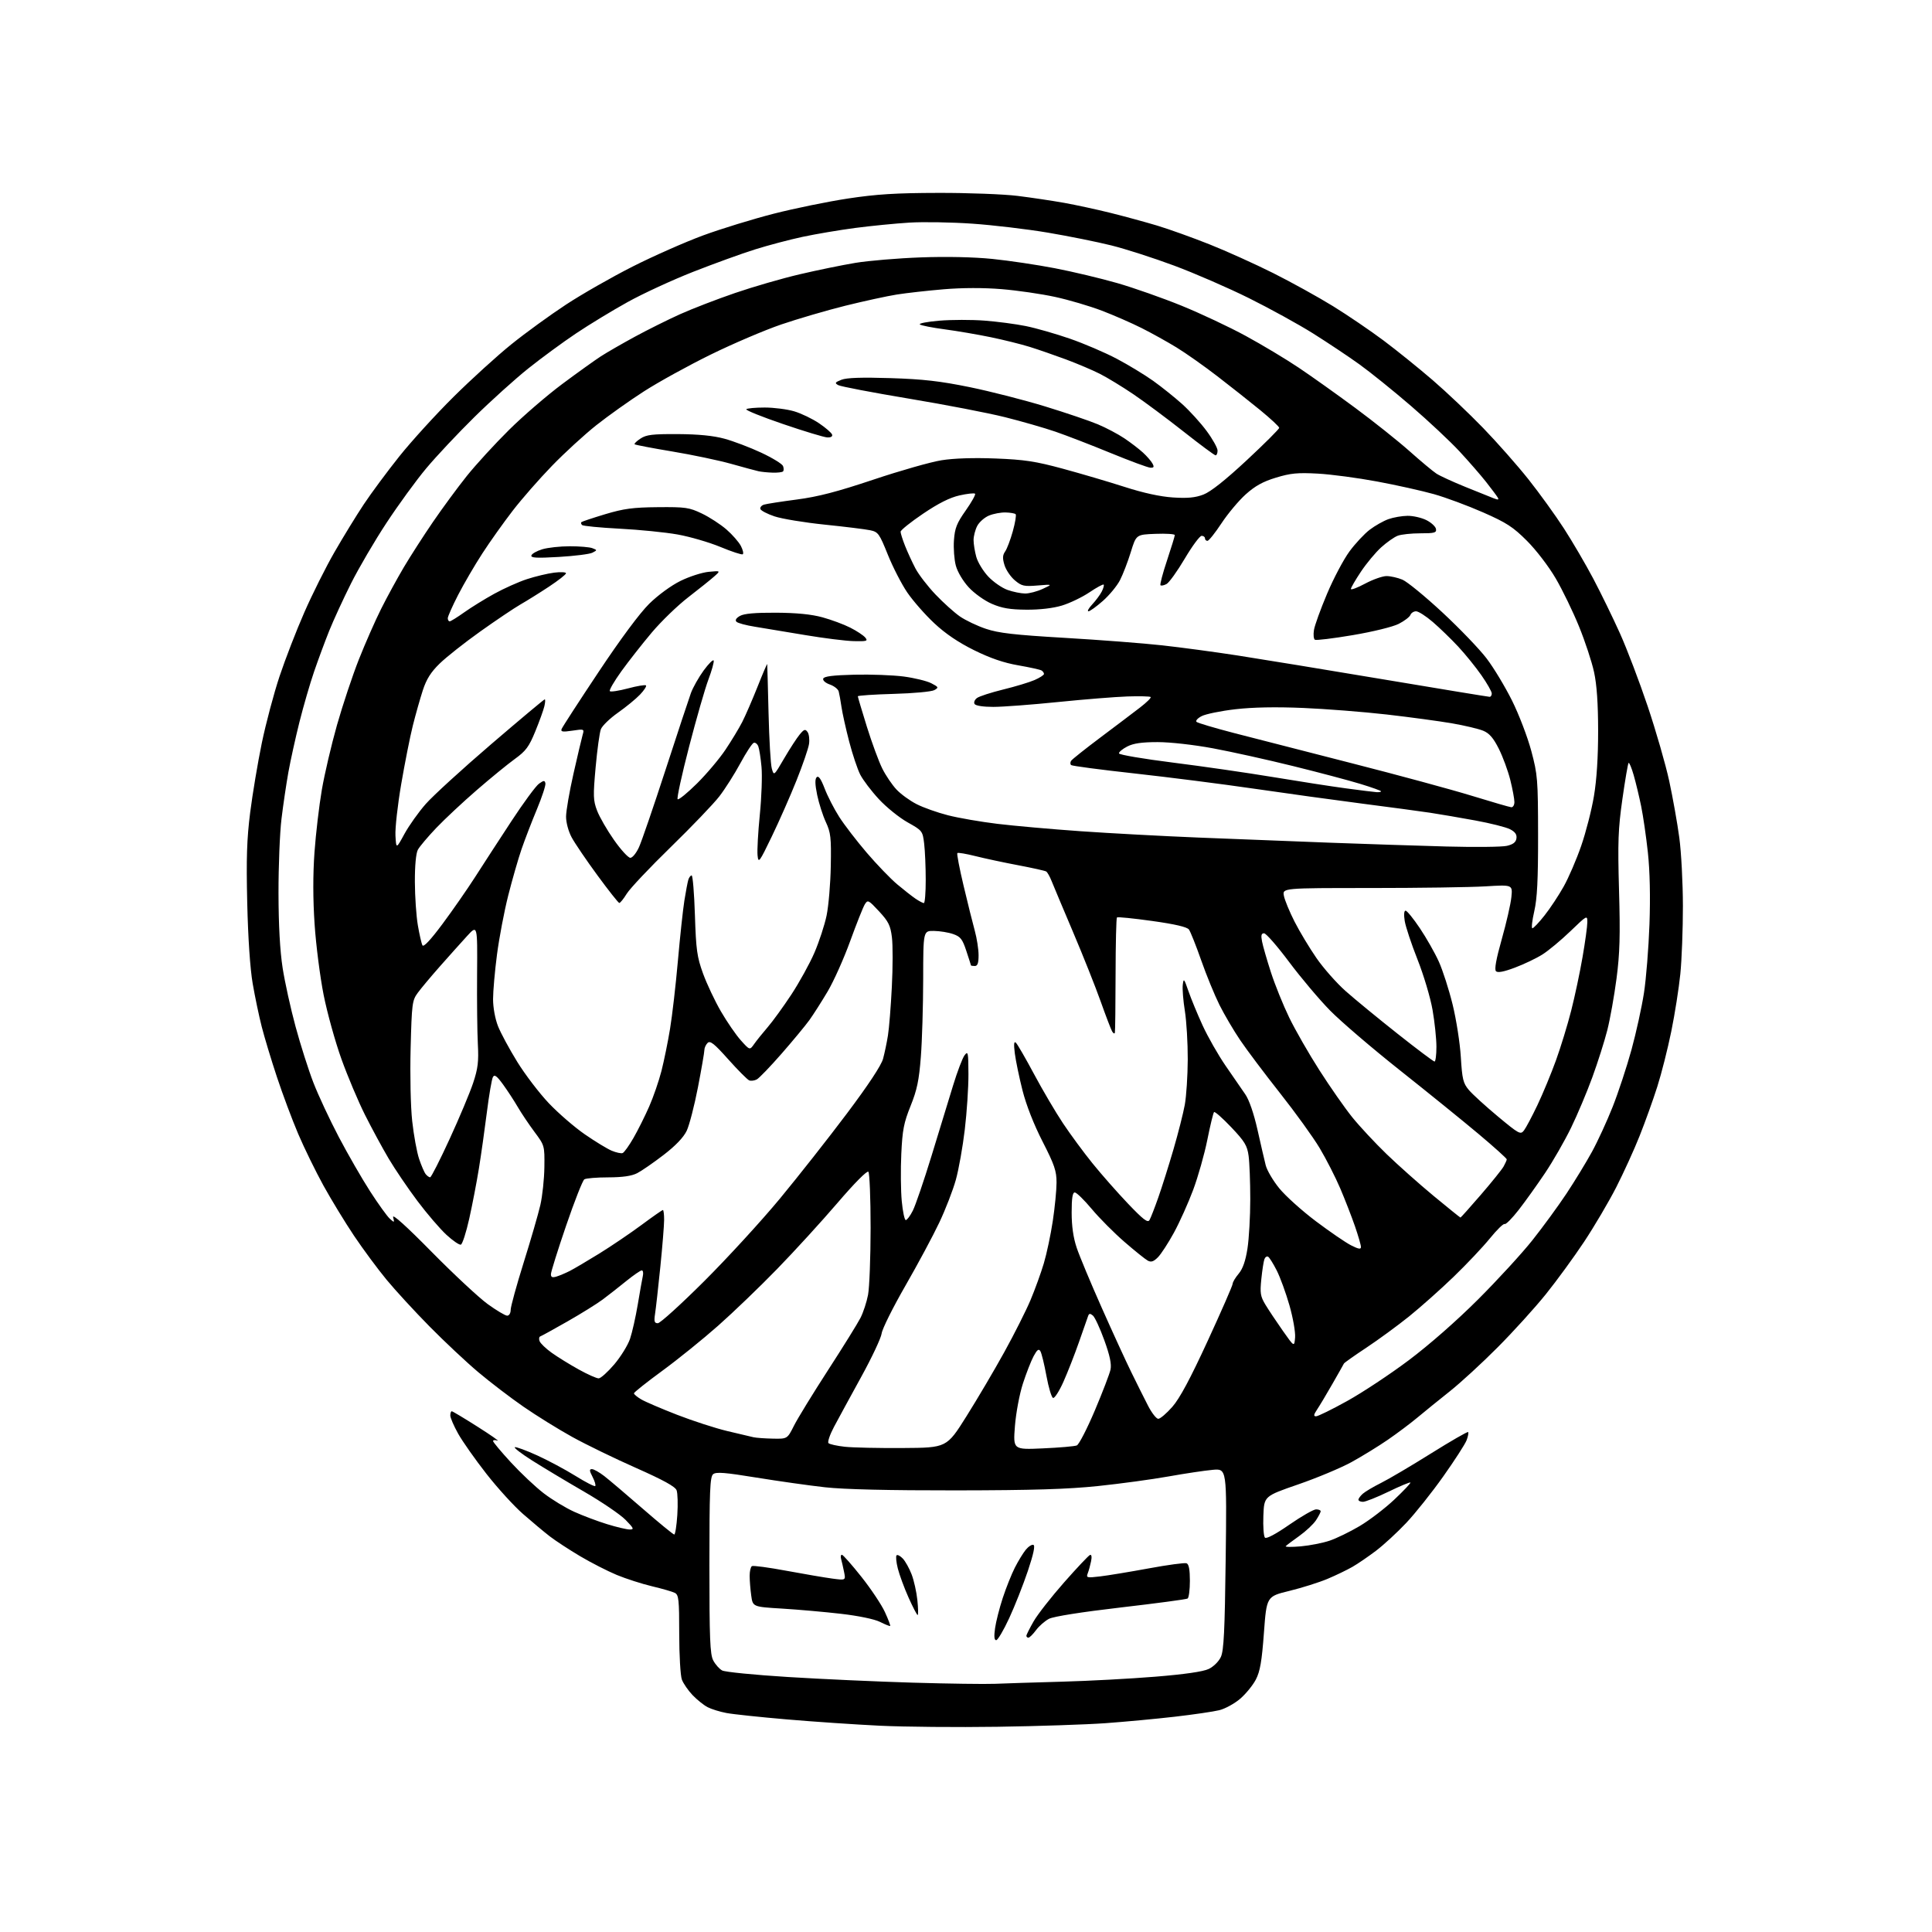 <?xml version="1.0" encoding="UTF-8" standalone="no"?>
<svg 
  version="1.1" 
  xmlns="http://www.w3.org/2000/svg" 
  xmlns:xlink="http://www.w3.org/1999/xlink" 
  xmlns:svg="http://www.w3.org/2000/svg"
  xmlns:rdf="http://www.w3.org/1999/02/22-rdf-syntax-ns#"
  xmlns:cc="http://creativecommons.org/ns#"
  xmlns:dc="http://purl.org/dc/elements/1.1/"
  viewBox="0 0 768 768"
  width="768"
  height="768"
>
<style>svg {background-color: white; }</style>"
<path stroke="none" fill="black" fill-rule="evenodd" d="M396.50,686.42C380.55,686.66 359.53,686.47 349.78,686.00C340.04,685.53 323.39,684.40 312.78,683.49C302.18,682.58 291.36,681.44 288.75,680.94C286.14,680.45 282.76,679.40 281.25,678.61C279.74,677.82 277.07,675.67 275.31,673.84C273.56,672.00 271.65,669.23 271.06,667.68C270.48,666.14 270.00,657.94 270.00,649.47C270.00,635.81 269.80,633.97 268.25,633.19C267.29,632.70 263.21,631.52 259.19,630.57C255.18,629.62 248.88,627.59 245.19,626.07C241.51,624.54 234.93,621.18 230.57,618.59C226.22,616.01 220.82,612.47 218.57,610.74C216.33,609.01 211.54,605.01 207.93,601.85C204.31,598.69 197.73,591.47 193.31,585.80C188.88,580.14 183.85,572.99 182.13,569.92C180.41,566.85 179.00,563.59 179.00,562.67C179.00,561.75 179.26,561.00 179.59,561.00C179.91,561.00 184.52,563.76 189.84,567.14C195.15,570.51 198.71,573.00 197.75,572.67C196.79,572.34 196.00,572.41 196.00,572.84C196.00,573.27 199.20,577.09 203.10,581.33C207.01,585.57 212.86,591.09 216.12,593.59C219.37,596.09 224.83,599.41 228.26,600.96C231.69,602.51 237.58,604.73 241.36,605.89C245.13,607.05 249.15,608.00 250.31,608.00C252.15,608.00 251.96,607.54 248.67,604.17C246.62,602.07 239.21,597.03 232.22,592.98C225.22,588.93 215.94,583.36 211.59,580.61C207.24,577.86 204.13,575.46 204.66,575.28C205.20,575.10 209.21,576.58 213.57,578.56C217.93,580.55 224.78,584.22 228.79,586.71C232.80,589.21 236.32,591.01 236.61,590.72C236.91,590.43 236.43,588.79 235.55,587.09C234.27,584.62 234.22,584.00 235.30,584.00C236.04,584.00 238.24,585.24 240.19,586.75C242.14,588.26 249.04,594.11 255.52,599.75C262.00,605.39 267.63,610.00 268.02,610.00C268.41,610.00 268.96,606.51 269.24,602.25C269.52,597.99 269.39,593.56 268.96,592.41C268.40,590.93 263.70,588.35 252.84,583.53C244.40,579.80 233.00,574.26 227.50,571.22C222.00,568.18 213.27,562.77 208.11,559.20C202.94,555.63 194.84,549.44 190.11,545.45C185.37,541.46 176.69,533.31 170.81,527.35C164.92,521.38 157.22,513.01 153.69,508.74C150.16,504.47 144.33,496.59 140.74,491.24C137.15,485.88 131.67,476.89 128.56,471.25C125.46,465.62 120.95,456.39 118.54,450.75C116.14,445.11 112.32,434.90 110.06,428.06C107.79,421.22 105.08,412.22 104.02,408.06C102.96,403.90 101.35,396.23 100.45,391.00C99.43,385.12 98.61,372.91 98.28,358.96C97.87,341.22 98.11,333.57 99.45,322.96C100.39,315.56 102.47,303.12 104.08,295.33C105.70,287.53 108.87,275.61 111.13,268.83C113.39,262.05 117.81,250.63 120.96,243.46C124.10,236.28 129.50,225.48 132.97,219.46C136.44,213.43 141.68,204.88 144.63,200.45C147.57,196.02 153.91,187.47 158.71,181.45C163.51,175.43 173.22,164.77 180.28,157.77C187.34,150.77 197.70,141.35 203.31,136.84C208.91,132.32 218.68,125.23 225.00,121.08C231.32,116.93 243.25,110.12 251.50,105.95C259.75,101.78 272.35,96.21 279.50,93.58C286.65,90.95 299.30,87.07 307.61,84.94C315.92,82.82 329.19,80.11 337.11,78.91C348.38,77.20 356.16,76.71 373.00,76.68C384.82,76.65 399.00,77.19 404.50,77.87C410.00,78.55 418.32,79.80 423.00,80.63C427.68,81.47 436.00,83.27 441.50,84.64C447.00,86.01 455.32,88.28 460.00,89.68C464.68,91.09 474.02,94.44 480.76,97.12C487.50,99.80 498.91,104.95 506.12,108.56C513.34,112.18 524.02,118.09 529.87,121.69C535.72,125.30 544.77,131.46 550.00,135.37C555.23,139.29 564.00,146.36 569.50,151.10C575.00,155.84 584.02,164.39 589.55,170.11C595.08,175.82 603.18,185.00 607.55,190.50C611.92,196.00 618.28,204.81 621.68,210.07C625.08,215.33 630.34,224.32 633.37,230.06C636.40,235.80 641.17,245.58 643.96,251.78C646.75,257.99 651.72,271.04 654.99,280.78C658.27,290.53 662.12,303.90 663.55,310.50C664.97,317.10 666.78,327.23 667.55,333.00C668.33,338.77 668.97,350.99 668.98,360.14C668.99,369.30 668.53,381.45 667.96,387.14C667.38,392.84 665.77,403.12 664.36,410.00C662.96,416.88 660.46,426.77 658.79,432.00C657.13,437.23 653.98,446.00 651.79,451.50C649.61,457.00 645.40,466.23 642.45,472.01C639.49,477.79 633.76,487.51 629.72,493.61C625.67,499.71 618.82,509.10 614.49,514.48C610.16,519.86 601.55,529.36 595.34,535.59C589.14,541.83 580.56,549.71 576.28,553.10C572.00,556.50 566.25,561.16 563.50,563.46C560.75,565.76 555.44,569.75 551.70,572.32C547.96,574.90 541.45,578.89 537.24,581.21C533.03,583.52 523.49,587.51 516.04,590.08C502.50,594.76 502.50,594.76 502.21,602.54C502.04,606.81 502.33,610.73 502.84,611.24C503.41,611.81 507.14,609.83 512.54,606.08C517.37,602.74 522.15,600.00 523.16,600.00C524.17,600.00 525.00,600.34 524.99,600.75C524.99,601.16 524.14,602.78 523.12,604.34C522.09,605.90 519.10,608.70 516.48,610.57C513.86,612.43 511.44,614.25 511.11,614.62C510.77,614.98 513.45,615.02 517.05,614.70C520.65,614.38 525.83,613.36 528.55,612.44C531.27,611.52 536.65,608.91 540.49,606.63C544.33,604.36 550.53,599.62 554.26,596.11C557.99,592.59 560.87,589.54 560.66,589.33C560.45,589.11 556.52,590.75 551.94,592.97C547.36,595.19 542.79,597.00 541.80,597.00C540.81,597.00 540.00,596.62 540.00,596.15C540.00,595.69 540.79,594.62 541.75,593.77C542.71,592.92 545.98,590.99 549.00,589.48C552.02,587.98 560.95,582.71 568.83,577.78C576.71,572.85 583.36,569.02 583.60,569.27C583.85,569.52 583.58,570.98 582.99,572.53C582.40,574.07 578.23,580.54 573.71,586.91C569.20,593.28 562.58,601.59 559.01,605.37C555.44,609.16 550.04,614.13 547.01,616.43C543.98,618.73 539.76,621.62 537.63,622.84C535.49,624.07 531.02,626.23 527.69,627.63C524.36,629.03 517.55,631.18 512.57,632.40C503.50,634.61 503.50,634.61 502.43,649.06C501.59,660.43 500.91,664.38 499.22,667.64C498.04,669.92 495.23,673.36 492.98,675.29C490.72,677.22 487.00,679.26 484.69,679.83C482.39,680.40 474.43,681.56 467.00,682.42C459.57,683.28 447.20,684.43 439.50,684.99C431.80,685.54 412.45,686.19 396.50,686.42zM395.50,669.34C399.35,669.17 411.27,668.80 422.00,668.50C432.73,668.21 449.50,667.31 459.28,666.51C470.86,665.57 478.25,664.50 480.46,663.45C482.38,662.54 484.48,660.47 485.31,658.67C486.49,656.13 486.87,648.33 487.23,619.64C487.68,583.78 487.68,583.78 482.09,584.28C479.02,584.55 471.10,585.73 464.51,586.91C457.91,588.09 445.31,589.80 436.51,590.72C424.46,591.98 410.48,592.41 380.00,592.45C353.43,592.48 335.54,592.06 328.00,591.22C321.68,590.52 309.40,588.78 300.73,587.37C288.15,585.32 284.65,585.04 283.48,586.02C282.23,587.06 282.00,592.59 282.00,622.17C282.00,651.37 282.25,657.58 283.51,660.02C284.34,661.63 285.95,663.44 287.08,664.04C288.21,664.65 300.02,665.82 313.32,666.64C326.62,667.47 348.98,668.48 363.00,668.89C377.02,669.30 391.65,669.50 395.50,669.34zM396.00,652.00C395.23,652.00 395.09,650.50 395.55,647.25C395.91,644.64 397.30,639.21 398.62,635.19C399.94,631.17 402.10,625.77 403.41,623.18C404.72,620.60 406.66,617.41 407.72,616.10C408.78,614.79 410.16,613.89 410.79,614.11C411.56,614.37 410.84,617.76 408.58,624.50C406.73,630.00 403.40,638.44 401.17,643.25C398.95,648.06 396.62,652.00 396.00,652.00zM408.81,651.00C408.37,651.00 408.00,650.66 408.01,650.25C408.01,649.84 409.31,647.25 410.89,644.50C412.47,641.75 417.93,634.77 423.02,629.00C428.11,623.23 432.73,618.33 433.29,618.12C433.91,617.88 434.08,618.86 433.72,620.62C433.40,622.20 432.81,624.36 432.40,625.41C431.71,627.19 432.04,627.27 437.28,626.65C440.37,626.29 449.07,624.85 456.63,623.46C464.18,622.06 470.95,621.15 471.68,621.43C472.59,621.78 473.00,623.97 473.00,628.41C473.00,631.97 472.59,635.14 472.08,635.45C471.58,635.76 459.64,637.36 445.56,638.99C429.98,640.80 418.80,642.57 417.00,643.50C415.37,644.34 413.04,646.38 411.83,648.02C410.62,649.66 409.26,651.00 408.81,651.00zM353.85,646.35C353.66,646.48 351.83,645.74 349.79,644.72C347.60,643.63 341.24,642.31 334.29,641.51C327.80,640.76 317.27,639.83 310.87,639.44C299.24,638.74 299.24,638.74 298.62,634.23C298.28,631.75 298.00,628.24 298.00,626.42C298.00,624.60 298.40,622.87 298.90,622.56C299.39,622.26 305.58,623.09 312.65,624.41C319.72,625.72 327.91,627.12 330.85,627.51C336.21,628.22 336.21,628.22 335.53,624.86C335.16,623.01 334.63,620.71 334.36,619.75C334.09,618.79 334.23,618.02 334.68,618.05C335.13,618.07 338.61,622.01 342.41,626.80C346.21,631.58 350.42,637.89 351.76,640.81C353.11,643.74 354.05,646.23 353.85,646.35zM364.78,642.00C364.50,642.00 362.87,638.87 361.16,635.05C359.45,631.23 357.54,626.04 356.90,623.52C356.26,620.99 356.04,618.63 356.40,618.27C356.76,617.91 357.88,618.49 358.89,619.56C359.89,620.62 361.47,623.45 362.38,625.83C363.30,628.21 364.33,632.82 364.67,636.08C365.01,639.34 365.06,642.00 364.78,642.00zM358.91,575.61C376.32,575.50 376.32,575.50 384.18,563.00C388.50,556.12 395.27,544.66 399.21,537.51C403.16,530.37 407.84,521.07 409.63,516.84C411.41,512.61 413.80,506.02 414.94,502.19C416.08,498.37 417.68,490.80 418.50,485.37C419.32,479.94 419.99,473.06 419.99,470.08C420.00,465.47 419.17,463.04 414.43,453.77C410.96,447.00 407.95,439.30 406.46,433.45C405.15,428.27 403.78,421.66 403.41,418.77C402.94,415.00 403.06,413.79 403.84,414.51C404.44,415.07 407.69,420.69 411.07,427.01C414.45,433.33 419.61,442.10 422.54,446.50C425.47,450.90 430.77,458.10 434.33,462.50C437.89,466.90 444.23,474.10 448.43,478.50C454.47,484.83 456.25,486.19 456.94,485.00C457.42,484.18 459.00,480.12 460.45,476.00C461.90,471.88 464.61,463.28 466.47,456.91C468.33,450.54 470.36,442.54 470.98,439.14C471.59,435.73 472.12,427.63 472.15,421.14C472.17,414.64 471.66,405.99 471.01,401.91C470.35,397.84 469.97,393.15 470.17,391.50C470.50,388.74 470.68,388.94 472.43,394.00C473.47,397.02 476.02,403.18 478.08,407.68C480.15,412.18 484.24,419.35 487.17,423.62C490.10,427.89 493.62,433.00 495.00,434.98C496.55,437.21 498.40,442.57 499.86,449.04C501.15,454.79 502.62,461.16 503.13,463.18C503.63,465.21 506.06,469.34 508.53,472.37C510.99,475.40 517.53,481.28 523.05,485.44C528.58,489.60 534.88,493.92 537.05,495.03C540.03,496.54 541.00,496.71 541.00,495.70C541.00,494.96 539.92,491.23 538.61,487.43C537.29,483.62 534.66,476.85 532.76,472.39C530.86,467.93 527.18,460.73 524.59,456.39C522.00,452.05 514.89,442.20 508.80,434.50C502.72,426.80 495.61,417.35 493.01,413.50C490.40,409.65 486.70,403.35 484.77,399.50C482.85,395.65 479.57,387.67 477.50,381.76C475.43,375.85 473.23,370.34 472.62,369.50C471.86,368.48 467.15,367.38 458.00,366.10C450.57,365.06 444.27,364.42 444.00,364.70C443.73,364.97 443.48,375.16 443.46,387.34C443.44,399.53 443.31,409.95 443.18,410.50C443.05,411.05 442.56,410.82 442.09,410.00C441.62,409.18 439.55,403.77 437.50,398.00C435.45,392.23 430.52,379.85 426.55,370.50C422.58,361.15 418.75,352.03 418.03,350.23C417.32,348.43 416.35,346.72 415.88,346.43C415.41,346.13 410.40,345.02 404.76,343.95C399.12,342.89 391.47,341.25 387.77,340.32C384.07,339.39 380.82,338.84 380.56,339.11C380.29,339.38 381.40,345.20 383.03,352.05C384.65,358.90 386.66,366.96 387.49,369.97C388.32,372.98 389.00,377.36 389.00,379.72C389.00,382.86 388.60,384.00 387.50,384.00C386.68,384.00 385.99,383.89 385.97,383.75C385.96,383.61 385.13,381.02 384.13,378.00C382.58,373.30 381.82,372.33 378.91,371.31C377.03,370.65 373.59,370.09 371.25,370.06C367.00,370.00 367.00,370.00 366.98,389.25C366.96,399.84 366.55,413.72 366.05,420.10C365.33,429.44 364.54,433.24 361.98,439.60C359.28,446.31 358.72,449.18 358.28,458.69C357.99,464.84 358.07,473.28 358.46,477.44C358.85,481.60 359.57,485.00 360.06,485.00C360.56,485.00 361.82,483.31 362.86,481.25C363.91,479.19 367.25,469.40 370.29,459.50C373.33,449.60 377.19,437.00 378.86,431.50C380.54,426.00 382.59,420.60 383.42,419.50C384.81,417.67 384.94,418.30 384.97,427.01C384.99,432.23 384.34,442.13 383.52,449.01C382.71,455.88 381.11,464.88 379.96,469.00C378.81,473.12 375.86,480.76 373.39,485.97C370.93,491.18 364.86,502.50 359.90,511.12C354.94,519.75 350.69,528.27 350.47,530.07C350.24,531.86 346.57,539.67 342.30,547.42C338.04,555.16 333.20,564.06 331.54,567.18C329.88,570.30 328.89,573.23 329.34,573.67C329.79,574.12 332.71,574.77 335.83,575.11C338.95,575.45 349.33,575.68 358.91,575.61zM414.61,575.75C421.15,575.46 427.20,574.94 428.05,574.58C428.90,574.23 432.12,567.99 435.20,560.72C438.28,553.45 441.09,546.11 441.45,544.42C441.90,542.24 441.18,538.83 438.97,532.73C437.26,528.00 435.22,523.60 434.44,522.95C433.34,522.04 432.91,522.08 432.54,523.14C432.27,523.89 430.64,528.55 428.91,533.50C427.18,538.45 424.40,545.55 422.73,549.28C421.07,553.01 419.21,555.90 418.61,555.70C418.00,555.50 416.82,551.55 415.97,546.92C415.12,542.29 414.04,537.87 413.56,537.10C412.91,536.04 412.27,536.52 410.88,539.10C409.87,540.97 407.96,545.88 406.62,550.00C405.26,554.21 403.87,561.63 403.45,566.90C402.72,576.29 402.72,576.29 414.61,575.75zM307.23,571.88C312.97,572.00 312.97,572.00 315.61,566.75C317.06,563.86 323.16,553.92 329.15,544.66C335.15,535.40 340.95,526.05 342.05,523.89C343.16,521.73 344.51,517.61 345.06,514.73C345.61,511.85 346.07,499.87 346.08,488.09C346.08,476.32 345.68,466.28 345.19,465.79C344.66,465.26 339.61,470.36 332.90,478.20C326.63,485.51 315.88,497.29 309.00,504.36C302.13,511.44 291.55,521.61 285.50,526.96C279.45,532.32 269.44,540.40 263.25,544.93C257.06,549.46 252.00,553.48 252.00,553.87C252.00,554.25 253.30,555.34 254.88,556.27C256.47,557.21 262.88,559.96 269.13,562.39C275.39,564.82 284.32,567.72 289.00,568.84C293.68,569.96 298.40,571.08 299.50,571.32C300.60,571.57 304.08,571.82 307.23,571.88zM460.43,564.00C461.21,564.00 463.71,561.86 466.01,559.25C468.95,555.91 473.12,548.13 480.09,533.00C485.54,521.17 490.00,510.97 490.00,510.33C490.00,509.68 491.07,507.88 492.39,506.32C494.03,504.37 495.12,501.25 495.89,496.30C496.50,492.35 497.00,483.53 497.00,476.70C497.00,469.87 496.70,462.12 496.34,459.48C495.78,455.37 494.80,453.75 489.43,448.09C485.99,444.47 482.92,441.76 482.60,442.07C482.29,442.38 481.09,447.33 479.94,453.06C478.79,458.80 476.25,467.77 474.30,473.00C472.35,478.22 468.91,485.88 466.66,490.00C464.41,494.12 461.54,498.53 460.29,499.79C458.57,501.52 457.58,501.84 456.26,501.12C455.29,500.60 451.12,497.25 447.00,493.68C442.88,490.11 437.02,484.23 434.00,480.61C430.98,476.99 427.94,474.03 427.25,474.02C426.35,474.00 426.00,476.26 426.00,482.03C426.00,487.43 426.66,492.02 428.01,496.03C429.12,499.32 433.57,509.99 437.91,519.75C442.24,529.51 447.56,541.10 449.72,545.50C451.87,549.90 454.85,555.86 456.34,558.75C457.82,561.64 459.66,564.00 460.43,564.00zM523.16,563.00C523.92,563.00 529.49,560.27 535.52,556.92C541.56,553.58 552.58,546.29 560.00,540.72C568.13,534.62 579.09,525.00 587.56,516.54C595.29,508.82 605.01,498.23 609.16,493.00C613.31,487.77 619.39,479.45 622.68,474.50C625.96,469.55 630.51,462.09 632.79,457.93C635.08,453.77 638.79,445.70 641.05,440.00C643.30,434.31 646.67,424.09 648.54,417.29C650.40,410.50 652.63,400.34 653.50,394.72C654.37,389.10 655.35,376.81 655.69,367.40C656.08,356.44 655.85,346.21 655.06,338.90C654.38,332.63 653.18,324.35 652.39,320.50C651.60,316.65 650.27,311.09 649.42,308.14C648.57,305.20 647.66,303.01 647.39,303.28C647.12,303.55 646.01,310.01 644.93,317.63C643.23,329.57 643.05,334.63 643.59,354.00C644.10,371.94 643.90,379.03 642.59,389.00C641.69,395.88 640.04,405.10 638.93,409.50C637.81,413.90 635.14,422.31 632.99,428.20C630.85,434.08 627.04,443.13 624.52,448.30C622.00,453.48 617.37,461.55 614.22,466.25C611.07,470.94 606.35,477.55 603.72,480.93C601.09,484.31 598.57,486.85 598.12,486.57C597.67,486.29 595.02,488.87 592.24,492.30C589.46,495.72 582.98,502.58 577.84,507.54C572.70,512.50 564.73,519.59 560.13,523.30C555.52,527.00 547.87,532.60 543.13,535.74C538.38,538.88 534.38,541.71 534.23,542.03C534.08,542.35 532.04,545.97 529.69,550.06C527.35,554.15 524.61,558.74 523.60,560.25C522.18,562.38 522.08,563.00 523.16,563.00zM238.00,547.92C238.82,547.89 241.61,545.38 244.19,542.35C246.76,539.31 249.58,534.76 250.44,532.23C251.30,529.71 252.68,523.56 253.52,518.57C254.35,513.58 255.26,508.49 255.53,507.25C255.81,506.01 255.62,505.00 255.11,505.00C254.60,505.00 251.82,506.91 248.93,509.25C246.05,511.59 241.85,514.88 239.59,516.57C237.34,518.25 231.03,522.18 225.57,525.29C220.12,528.40 215.25,531.08 214.77,531.24C214.28,531.41 214.16,532.26 214.50,533.14C214.84,534.02 217.00,536.10 219.31,537.75C221.61,539.40 226.43,542.38 230.00,544.36C233.57,546.35 237.18,547.95 238.00,547.92zM514.82,531.64C514.99,529.53 513.98,523.79 512.57,518.88C511.17,513.98 508.90,507.75 507.53,505.05C506.16,502.35 504.63,499.89 504.12,499.58C503.62,499.27 502.95,499.69 502.63,500.52C502.31,501.35 501.76,504.91 501.40,508.43C500.82,514.05 501.03,515.32 503.05,518.67C504.33,520.78 507.42,525.42 509.93,528.99C514.50,535.49 514.50,535.49 514.82,531.64zM261.50,526.00C262.43,526.00 270.73,518.46 279.97,509.25C289.20,500.04 302.71,485.30 310.00,476.50C317.28,467.70 329.25,452.50 336.59,442.73C345.20,431.27 350.33,423.50 351.04,420.85C351.65,418.59 352.52,414.44 352.97,411.62C353.43,408.80 354.13,400.12 354.52,392.32C354.92,384.53 354.94,375.65 354.55,372.59C353.97,367.88 353.19,366.32 349.44,362.27C345.22,357.73 344.95,357.59 343.77,359.50C343.09,360.60 340.48,367.17 337.96,374.11C335.45,381.04 331.42,390.04 329.01,394.11C326.60,398.17 323.33,403.30 321.75,405.50C320.16,407.70 315.19,413.70 310.70,418.84C306.22,423.97 301.78,428.58 300.85,429.08C299.91,429.58 298.55,429.76 297.82,429.47C297.10,429.18 293.36,425.43 289.52,421.13C283.88,414.81 282.30,413.56 281.27,414.59C280.57,415.28 280.00,416.56 280.00,417.42C280.00,418.28 278.85,424.95 277.44,432.24C276.03,439.53 274.02,447.31 272.97,449.51C271.71,452.14 268.55,455.45 263.78,459.11C259.77,462.19 255.06,465.45 253.30,466.35C251.09,467.49 247.52,468.00 241.80,468.02C237.23,468.02 232.95,468.38 232.29,468.80C231.62,469.22 228.36,477.51 225.04,487.22C221.72,496.93 219.00,505.61 219.00,506.51C219.00,507.73 219.55,507.96 221.25,507.44C222.49,507.06 224.85,506.06 226.50,505.22C228.15,504.38 233.42,501.27 238.22,498.31C243.02,495.34 250.56,490.23 254.98,486.96C259.40,483.68 263.23,481.00 263.51,481.00C263.78,481.00 264.00,482.74 264.00,484.87C264.00,487.00 263.32,495.44 262.49,503.62C261.66,511.80 260.72,520.19 260.40,522.25C259.93,525.32 260.13,526.00 261.50,526.00zM201.61,523.00C202.40,523.00 203.00,522.00 203.00,520.69C203.00,519.42 205.32,510.98 208.15,501.94C210.99,492.90 213.98,482.57 214.80,479.00C215.62,475.43 216.34,468.64 216.40,463.93C216.50,455.41 216.48,455.33 212.45,449.93C210.23,446.94 207.23,442.48 205.79,440.00C204.35,437.52 201.73,433.52 199.97,431.09C197.48,427.67 196.57,427.01 195.94,428.15C195.49,428.95 194.41,435.21 193.55,442.06C192.69,448.90 191.26,459.00 190.37,464.50C189.48,470.00 187.75,478.98 186.53,484.45C185.31,489.92 183.81,494.56 183.20,494.77C182.60,494.97 180.02,493.21 177.47,490.86C174.92,488.51 169.73,482.47 165.95,477.43C162.16,472.39 157.01,464.79 154.49,460.54C151.98,456.30 147.75,448.47 145.08,443.16C142.41,437.84 138.20,427.87 135.73,421.00C133.26,414.12 130.07,402.65 128.65,395.50C127.23,388.35 125.61,375.71 125.06,367.41C124.39,357.52 124.38,347.69 125.01,338.83C125.54,331.41 126.86,320.20 127.94,313.92C129.02,307.64 131.74,296.05 133.97,288.17C136.21,280.29 140.11,268.59 142.64,262.17C145.18,255.75 149.17,246.68 151.52,242.00C153.86,237.32 157.92,229.90 160.52,225.50C163.13,221.10 168.34,213.00 172.10,207.50C175.86,202.00 181.92,193.77 185.56,189.21C189.21,184.66 196.77,176.41 202.35,170.89C207.93,165.36 217.45,157.16 223.50,152.65C229.55,148.14 236.47,143.19 238.87,141.63C241.27,140.08 247.35,136.58 252.37,133.85C257.39,131.12 265.46,127.10 270.30,124.92C275.14,122.74 284.99,118.94 292.18,116.48C299.37,114.01 310.94,110.66 317.88,109.04C324.82,107.41 334.77,105.37 340.00,104.50C345.23,103.63 356.93,102.65 366.00,102.32C376.27,101.94 387.03,102.18 394.50,102.93C401.10,103.60 412.30,105.27 419.39,106.64C426.48,108.01 437.62,110.66 444.15,112.54C450.67,114.42 462.16,118.46 469.68,121.52C477.20,124.58 488.66,129.97 495.16,133.51C501.66,137.04 511.15,142.73 516.24,146.15C521.33,149.56 531.47,156.78 538.78,162.19C546.08,167.59 555.75,175.30 560.28,179.32C564.80,183.35 569.62,187.37 571.00,188.27C572.38,189.17 577.55,191.54 582.50,193.55C587.45,195.56 592.54,197.60 593.81,198.10C595.55,198.78 595.93,198.69 595.36,197.75C594.95,197.06 592.86,194.28 590.73,191.56C588.59,188.85 583.84,183.39 580.17,179.43C576.50,175.47 567.82,167.34 560.88,161.36C553.95,155.39 544.72,147.95 540.38,144.83C536.05,141.71 527.77,136.20 522.00,132.57C516.23,128.94 504.75,122.63 496.50,118.53C488.25,114.43 474.86,108.61 466.74,105.59C458.63,102.57 447.38,98.95 441.74,97.55C436.11,96.15 424.75,93.86 416.50,92.47C408.25,91.08 394.75,89.48 386.50,88.91C378.25,88.34 367.00,88.15 361.50,88.49C356.00,88.83 346.32,89.78 340.00,90.61C333.68,91.44 324.23,93.04 319.00,94.16C313.77,95.28 305.23,97.54 300.00,99.19C294.77,100.83 283.75,104.83 275.50,108.07C267.25,111.32 255.55,116.71 249.50,120.07C243.45,123.42 234.22,129.03 229.00,132.53C223.78,136.02 215.22,142.30 210.00,146.47C204.78,150.64 195.14,159.33 188.59,165.78C182.04,172.23 173.41,181.41 169.42,186.19C165.42,190.97 158.32,200.73 153.63,207.87C148.93,215.00 142.59,225.84 139.53,231.94C136.47,238.04 132.57,246.52 130.86,250.77C129.16,255.02 126.45,262.32 124.85,267.00C123.24,271.68 120.63,280.68 119.04,287.00C117.46,293.32 115.47,302.32 114.63,307.00C113.80,311.68 112.56,320.00 111.90,325.50C111.23,331.00 110.69,344.27 110.71,355.00C110.73,367.81 111.30,378.02 112.35,384.78C113.23,390.43 115.54,400.92 117.49,408.09C119.43,415.26 122.61,425.26 124.56,430.31C126.51,435.36 131.07,445.12 134.69,452.00C138.31,458.88 143.91,468.60 147.14,473.60C150.37,478.61 153.88,483.48 154.94,484.44C156.79,486.12 156.84,486.10 156.27,483.84C155.90,482.36 161.50,487.39 171.59,497.64C180.34,506.51 190.36,515.85 193.86,518.39C197.36,520.92 200.85,523.00 201.61,523.00zM580.56,484.00C580.71,484.00 584.36,479.92 588.66,474.94C592.97,469.95 597.04,464.89 597.71,463.69C598.38,462.48 598.95,461.21 598.96,460.86C598.98,460.51 593.94,455.97 587.75,450.77C581.56,445.57 567.50,434.19 556.50,425.47C545.50,416.75 533.00,406.05 528.72,401.69C524.44,397.33 517.11,388.64 512.43,382.38C507.75,376.12 503.28,371.00 502.49,371.00C501.40,371.00 501.20,371.80 501.68,374.25C502.02,376.04 503.61,381.55 505.21,386.50C506.81,391.45 510.08,399.55 512.48,404.50C514.88,409.45 520.30,418.90 524.53,425.50C528.75,432.10 534.60,440.47 537.53,444.11C540.46,447.74 546.60,454.33 551.18,458.76C555.76,463.18 564.18,470.67 569.89,475.40C575.61,480.13 580.41,484.00 580.56,484.00zM170.99,468.00C171.40,468.00 174.89,461.14 178.74,452.75C182.60,444.36 186.80,434.35 188.08,430.50C190.00,424.71 190.32,422.04 189.95,415.00C189.70,410.32 189.57,397.74 189.65,387.03C189.80,367.57 189.80,367.57 185.65,372.11C183.37,374.60 178.55,379.99 174.94,384.07C171.33,388.16 167.33,392.93 166.05,394.69C163.85,397.69 163.69,398.96 163.23,416.69C162.96,427.44 163.22,439.86 163.86,445.68C164.47,451.28 165.71,458.03 166.60,460.68C167.49,463.33 168.67,466.06 169.23,466.75C169.79,467.44 170.58,468.00 170.99,468.00zM247.51,458.36C248.12,458.12 250.06,455.42 251.82,452.35C253.59,449.28 256.39,443.66 258.06,439.86C259.73,436.06 261.92,429.70 262.94,425.72C263.95,421.75 265.49,414.23 266.35,409.00C267.22,403.77 268.62,391.62 269.47,382.00C270.32,372.38 271.48,361.57 272.05,358.00C272.62,354.43 273.32,350.71 273.61,349.75C273.90,348.79 274.50,348.00 274.94,348.00C275.38,348.00 275.96,355.09 276.24,363.75C276.69,377.64 277.07,380.38 279.47,387.00C280.97,391.12 284.17,397.91 286.59,402.07C289.01,406.24 292.57,411.41 294.51,413.57C298.04,417.50 298.04,417.50 299.77,415.04C300.72,413.68 303.14,410.67 305.15,408.34C307.16,406.01 311.40,400.17 314.56,395.37C317.72,390.56 321.85,383.09 323.72,378.77C325.59,374.44 327.78,367.78 328.58,363.95C329.37,360.13 330.13,351.26 330.25,344.25C330.46,332.93 330.23,330.97 328.28,326.77C327.07,324.16 325.53,319.33 324.84,316.02C323.98,311.84 323.92,309.68 324.64,308.96C325.37,308.23 326.33,309.60 327.81,313.44C328.97,316.49 331.58,321.57 333.61,324.74C335.63,327.91 340.57,334.32 344.57,339.00C348.58,343.68 354.00,349.30 356.61,351.50C359.23,353.70 362.52,356.28 363.93,357.24C365.35,358.20 366.84,358.99 367.25,358.99C367.66,359.00 368.00,354.84 367.99,349.75C367.99,344.66 367.71,338.19 367.37,335.37C366.76,330.32 366.64,330.17 360.75,326.87C357.46,325.02 352.33,320.88 349.36,317.67C346.39,314.47 343.06,310.07 341.95,307.91C340.85,305.74 338.87,299.82 337.55,294.74C336.23,289.66 334.86,283.48 334.50,281.00C334.14,278.52 333.64,275.75 333.39,274.83C333.13,273.92 331.55,272.69 329.87,272.10C328.14,271.50 327.00,270.49 327.24,269.77C327.54,268.86 331.05,268.42 339.58,268.20C346.14,268.04 354.99,268.37 359.26,268.93C363.53,269.50 368.44,270.70 370.18,271.59C373.13,273.12 373.22,273.30 371.42,274.33C370.36,274.94 363.09,275.62 355.25,275.83C347.41,276.05 341.00,276.48 341.00,276.79C341.00,277.10 342.63,282.56 344.61,288.93C346.60,295.29 349.34,302.75 350.72,305.50C352.09,308.25 354.63,312.00 356.36,313.84C358.08,315.68 361.68,318.29 364.35,319.65C367.01,321.02 372.63,323.01 376.82,324.08C381.02,325.16 389.87,326.69 396.48,327.49C403.09,328.29 417.95,329.61 429.50,330.42C441.05,331.23 462.20,332.37 476.50,332.95C490.80,333.53 514.20,334.44 528.50,334.98C542.80,335.51 563.73,336.19 575.00,336.50C586.27,336.80 597.08,336.69 599.00,336.24C601.50,335.66 602.59,334.81 602.81,333.27C603.03,331.74 602.30,330.69 600.26,329.63C598.68,328.82 592.46,327.25 586.44,326.15C580.42,325.04 572.35,323.67 568.50,323.08C564.65,322.50 552.52,320.87 541.54,319.46C530.56,318.04 511.21,315.37 498.54,313.52C485.87,311.67 464.48,308.95 451.00,307.46C437.52,305.98 426.18,304.48 425.79,304.13C425.40,303.77 425.40,303.01 425.79,302.42C426.18,301.84 431.45,297.65 437.50,293.11C443.55,288.57 450.62,283.23 453.21,281.23C455.81,279.23 457.70,277.36 457.41,277.08C457.13,276.80 452.98,276.69 448.20,276.85C443.41,277.01 430.97,278.01 420.54,279.07C410.12,280.13 398.56,281.00 394.85,281.00C390.85,281.00 387.83,280.53 387.41,279.85C387.01,279.21 387.45,278.14 388.38,277.46C389.31,276.78 393.99,275.27 398.79,274.09C403.58,272.92 409.19,271.23 411.25,270.33C413.31,269.43 415.00,268.34 415.00,267.91C415.00,267.47 414.56,266.85 414.03,266.52C413.49,266.19 409.33,265.27 404.78,264.48C399.03,263.49 393.67,261.65 387.23,258.47C380.96,255.37 375.82,251.90 371.37,247.73C367.74,244.34 362.93,238.85 360.66,235.53C358.40,232.21 354.92,225.45 352.93,220.50C349.54,212.08 349.09,211.45 345.90,210.78C344.03,210.38 335.90,209.38 327.84,208.55C319.77,207.72 310.80,206.24 307.90,205.27C305.00,204.30 302.47,202.98 302.26,202.33C302.06,201.69 302.70,200.92 303.69,200.60C304.69,200.29 310.55,199.38 316.73,198.57C325.20,197.46 332.70,195.51 347.23,190.65C357.83,187.10 369.99,183.64 374.26,182.96C379.18,182.17 387.06,181.92 395.76,182.26C407.26,182.71 411.62,183.37 422.50,186.32C429.65,188.26 440.68,191.51 447.00,193.54C454.47,195.95 461.22,197.42 466.27,197.75C472.07,198.13 475.13,197.84 478.37,196.60C481.25,195.50 487.06,190.90 495.61,182.94C502.70,176.34 508.50,170.55 508.50,170.07C508.50,169.60 505.12,166.45 501.00,163.07C496.88,159.70 489.19,153.62 483.93,149.57C478.66,145.51 471.36,140.36 467.69,138.12C464.03,135.88 457.80,132.41 453.85,130.43C449.90,128.44 442.75,125.31 437.97,123.49C433.18,121.66 424.82,119.20 419.38,118.02C413.95,116.84 404.40,115.45 398.16,114.94C390.96,114.35 382.58,114.37 375.16,114.99C368.75,115.53 360.35,116.47 356.50,117.08C352.65,117.69 343.43,119.70 336.00,121.54C328.57,123.39 317.10,126.75 310.50,129.00C303.90,131.26 291.30,136.64 282.50,140.96C273.70,145.28 261.77,151.85 256.00,155.56C250.22,159.27 241.68,165.35 237.00,169.06C232.32,172.78 224.42,180.02 219.44,185.16C214.45,190.30 207.42,198.32 203.82,203.00C200.21,207.68 194.77,215.32 191.74,220.00C188.70,224.68 184.37,232.10 182.11,236.50C179.85,240.90 178.00,245.06 178.00,245.75C178.00,246.44 178.34,247.00 178.75,247.00C179.17,247.00 181.75,245.40 184.50,243.44C187.25,241.48 192.65,238.14 196.50,236.02C200.35,233.90 206.20,231.28 209.50,230.21C212.80,229.13 217.64,227.98 220.25,227.64C222.86,227.31 225.00,227.42 225.00,227.89C225.00,228.35 221.96,230.74 218.25,233.19C214.54,235.64 209.43,238.83 206.91,240.27C204.39,241.72 197.19,246.56 190.91,251.03C184.63,255.50 177.37,261.24 174.77,263.78C171.26,267.20 169.52,269.96 168.06,274.45C166.98,277.78 165.19,284.10 164.09,288.50C162.99,292.90 160.92,303.33 159.49,311.68C158.06,320.02 157.03,329.25 157.20,332.18C157.50,337.50 157.50,337.50 160.77,331.50C162.57,328.20 166.39,322.83 169.26,319.57C172.13,316.31 183.83,305.62 195.26,295.82C206.69,286.02 216.27,278.00 216.54,278.00C216.82,278.00 216.75,279.24 216.39,280.75C216.04,282.26 214.42,286.75 212.79,290.73C210.28,296.86 209.05,298.52 204.67,301.69C201.83,303.74 195.00,309.32 189.50,314.09C184.00,318.85 176.76,325.62 173.41,329.13C170.07,332.63 166.78,336.54 166.10,337.80C165.35,339.22 164.89,344.15 164.92,350.61C164.94,356.39 165.47,364.12 166.10,367.81C166.73,371.49 167.55,375.08 167.93,375.78C168.38,376.62 171.16,373.65 175.90,367.28C179.90,361.90 185.72,353.53 188.84,348.67C191.95,343.81 198.44,333.82 203.27,326.46C208.09,319.11 213.04,312.38 214.27,311.52C216.17,310.17 216.54,310.16 216.81,311.39C216.98,312.19 215.46,316.81 213.44,321.67C211.41,326.53 208.67,333.65 207.34,337.50C206.01,341.35 203.62,349.68 202.02,356.00C200.42,362.32 198.42,372.88 197.56,379.46C196.70,386.04 196.00,394.01 196.00,397.17C196.00,400.54 196.82,405.00 197.97,407.93C199.06,410.68 202.51,417.07 205.64,422.14C208.77,427.20 214.42,434.60 218.19,438.57C221.96,442.54 228.39,448.10 232.48,450.92C236.57,453.75 241.37,456.67 243.15,457.42C244.94,458.17 246.90,458.59 247.51,458.36zM605.80,449.37C606.59,448.34 609.00,443.81 611.15,439.30C613.30,434.78 616.61,426.79 618.51,421.54C620.41,416.29 623.14,407.38 624.57,401.75C626.01,396.11 628.04,386.55 629.08,380.50C630.13,374.45 630.99,368.19 630.99,366.59C631.00,363.72 630.88,363.79 624.25,370.18C620.54,373.75 615.53,377.92 613.12,379.43C610.72,380.95 605.81,383.29 602.22,384.64C597.79,386.31 595.37,386.77 594.68,386.08C593.99,385.39 594.73,381.28 596.99,373.28C598.82,366.80 600.54,359.29 600.80,356.59C601.29,351.68 601.29,351.68 590.49,352.34C584.55,352.70 563.95,353.00 544.72,353.00C509.75,353.00 509.75,353.00 510.38,356.14C510.72,357.87 512.63,362.48 514.62,366.39C516.61,370.30 520.52,376.80 523.31,380.84C526.10,384.88 531.33,390.80 534.94,394.00C538.55,397.20 547.80,404.80 555.50,410.89C563.20,416.99 569.84,421.98 570.25,421.98C570.66,421.99 571.00,419.36 571.00,416.13C571.00,412.90 570.31,406.30 569.46,401.45C568.62,396.60 565.93,387.59 563.49,381.43C561.05,375.26 558.76,368.37 558.40,366.11C558.00,363.61 558.13,362.00 558.74,362.00C559.29,362.00 561.85,365.15 564.43,369.00C567.01,372.84 570.40,378.81 571.95,382.25C573.51,385.69 575.98,393.37 577.44,399.32C578.90,405.28 580.37,414.67 580.70,420.19C581.24,429.02 581.62,430.59 583.89,433.28C585.31,434.97 590.49,439.69 595.41,443.79C603.87,450.83 604.44,451.13 605.80,449.37zM609.15,369.00C609.59,369.00 611.77,366.71 613.98,363.90C616.20,361.10 619.62,355.92 621.59,352.40C623.57,348.87 626.70,341.60 628.55,336.24C630.41,330.88 632.69,322.00 633.61,316.50C634.71,309.97 635.29,300.95 635.28,290.50C635.27,279.65 634.75,272.14 633.66,267.16C632.79,263.12 630.11,254.99 627.71,249.10C625.32,243.20 621.14,234.58 618.43,229.94C615.66,225.19 610.65,218.65 607.00,215.00C601.46,209.46 598.88,207.79 589.54,203.68C583.52,201.03 574.74,197.77 570.04,196.44C565.34,195.12 555.20,192.85 547.50,191.42C539.80,189.98 529.16,188.56 523.85,188.27C515.84,187.83 513.02,188.10 507.22,189.87C502.05,191.43 498.92,193.17 495.19,196.52C492.41,199.02 488.08,204.19 485.55,208.03C483.02,211.86 480.52,215.00 479.98,215.00C479.44,215.00 479.00,214.55 479.00,214.00C479.00,213.45 478.40,213.00 477.66,213.00C476.93,213.00 473.91,217.08 470.95,222.08C468.00,227.07 464.74,231.61 463.71,232.16C462.67,232.71 461.60,232.93 461.31,232.64C461.03,232.36 462.19,227.93 463.90,222.81C465.60,217.69 467.00,213.14 467.00,212.71C467.00,212.27 463.55,212.05 459.33,212.21C451.65,212.50 451.65,212.50 449.50,219.50C448.31,223.35 446.38,228.36 445.21,230.63C444.04,232.90 440.98,236.61 438.40,238.88C435.83,241.15 433.25,243.00 432.67,243.00C432.10,243.00 432.78,241.76 434.19,240.25C435.60,238.74 437.30,236.45 437.96,235.16C438.62,233.88 438.96,232.63 438.72,232.39C438.48,232.15 435.92,233.53 433.04,235.48C430.15,237.42 425.25,239.77 422.15,240.71C418.61,241.78 413.32,242.40 408.00,242.36C401.49,242.31 398.28,241.77 394.27,240.03C391.36,238.78 387.29,235.87 385.09,233.48C382.80,230.99 380.63,227.35 379.96,224.85C379.32,222.47 378.98,217.92 379.21,214.74C379.56,209.91 380.33,207.97 383.90,202.91C386.25,199.57 387.92,196.58 387.60,196.26C387.27,195.94 384.50,196.24 381.44,196.93C377.60,197.78 373.07,200.06 366.93,204.21C362.02,207.53 358.00,210.75 358.00,211.37C358.00,211.99 358.80,214.53 359.78,217.00C360.76,219.47 362.61,223.50 363.90,225.96C365.19,228.41 368.78,233.07 371.88,236.32C374.97,239.57 379.34,243.50 381.58,245.05C383.83,246.60 388.48,248.82 391.93,249.97C396.94,251.66 403.19,252.38 423.29,253.56C437.10,254.37 454.49,255.70 461.95,256.53C469.40,257.35 482.93,259.17 492.00,260.57C501.07,261.97 527.13,266.24 549.91,270.06C572.69,273.88 591.70,277.00 592.16,277.00C592.62,277.00 593.00,276.40 593.00,275.67C593.00,274.93 591.15,271.67 588.88,268.42C586.61,265.16 582.45,260.03 579.63,257.00C576.81,253.98 572.28,249.59 569.56,247.25C566.84,244.91 563.85,243.00 562.92,243.00C561.98,243.00 560.96,243.65 560.66,244.45C560.35,245.25 558.26,246.85 556.02,247.99C553.71,249.17 545.77,251.12 537.77,252.47C529.97,253.79 523.19,254.62 522.69,254.31C522.19,254.00 522.02,252.25 522.32,250.43C522.61,248.60 524.96,242.11 527.54,236.01C530.11,229.91 534.12,222.35 536.43,219.21C538.74,216.07 542.37,212.18 544.48,210.58C546.59,208.97 549.94,207.08 551.91,206.37C553.88,205.67 557.30,205.07 559.50,205.05C561.70,205.02 565.07,205.79 567.00,206.75C568.92,207.71 570.64,209.29 570.82,210.25C571.10,211.77 570.29,212.00 564.64,212.00C561.06,212.00 557.00,212.43 555.62,212.96C554.24,213.48 551.29,215.55 549.06,217.56C546.84,219.57 543.22,223.91 541.01,227.22C538.81,230.52 537.00,233.63 537.00,234.12C537.00,234.62 539.54,233.67 542.64,232.01C545.74,230.35 549.58,229.00 551.17,229.00C552.76,229.00 555.61,229.64 557.49,230.43C559.37,231.22 566.54,237.09 573.41,243.48C580.29,249.87 588.20,258.11 590.99,261.80C593.79,265.48 598.32,273.00 601.06,278.50C603.80,284.00 607.24,293.00 608.71,298.50C611.23,307.96 611.38,309.77 611.41,332.00C611.43,349.74 611.06,357.16 609.89,362.25C609.04,365.96 608.70,369.00 609.15,369.00zM246.17,358.94C245.80,358.90 241.90,353.97 237.50,347.97C233.10,341.98 228.49,335.18 227.25,332.88C225.95,330.46 225.01,326.96 225.02,324.59C225.03,322.34 226.36,314.65 227.98,307.50C229.60,300.35 231.23,293.43 231.61,292.11C232.29,289.77 232.22,289.74 227.51,290.45C223.64,291.03 222.82,290.90 223.26,289.78C223.55,289.01 230.14,278.84 237.91,267.18C246.64,254.05 254.33,243.70 258.06,240.02C261.56,236.58 266.79,232.75 270.51,230.92C274.04,229.18 279.08,227.56 281.71,227.31C286.50,226.86 286.50,226.86 283.88,229.18C282.44,230.46 277.82,234.16 273.61,237.41C269.39,240.66 262.88,246.96 259.12,251.41C255.37,255.86 249.93,262.79 247.03,266.80C244.14,270.82 242.06,274.39 242.42,274.75C242.77,275.11 246.03,274.61 249.65,273.65C253.27,272.68 256.48,272.15 256.79,272.46C257.10,272.77 256.04,274.41 254.43,276.10C252.82,277.80 248.86,281.04 245.64,283.31C242.42,285.58 239.36,288.54 238.85,289.89C238.34,291.23 237.40,298.05 236.77,305.03C235.74,316.43 235.80,318.19 237.36,322.27C238.32,324.78 241.34,330.02 244.08,333.91C246.81,337.81 249.74,341.00 250.57,341.00C251.41,341.00 252.96,339.09 254.02,336.75C255.08,334.41 259.83,320.57 264.57,306.00C269.31,291.43 273.85,277.70 274.65,275.50C275.45,273.30 277.73,269.26 279.72,266.52C281.72,263.79 283.51,262.02 283.70,262.59C283.89,263.17 282.95,266.55 281.61,270.11C280.27,273.67 276.81,285.68 273.93,296.80C271.04,307.92 268.99,317.33 269.37,317.70C269.75,318.08 273.21,315.26 277.06,311.45C280.91,307.63 286.02,301.57 288.40,298.00C290.79,294.43 293.78,289.48 295.05,287.00C296.32,284.52 299.05,278.23 301.13,273.00C303.20,267.77 304.93,263.73 304.98,264.00C305.02,264.27 305.26,273.05 305.51,283.50C305.76,293.95 306.34,303.84 306.80,305.49C307.64,308.47 307.64,308.47 311.74,301.44C314.00,297.57 316.78,293.30 317.91,291.95C319.66,289.85 320.11,289.72 321.02,291.00C321.60,291.82 321.86,293.96 321.60,295.74C321.34,297.53 319.10,304.05 316.62,310.24C314.15,316.43 309.73,326.45 306.81,332.50C301.80,342.88 301.48,343.30 301.14,340.00C300.94,338.07 301.35,330.80 302.04,323.84C302.74,316.88 303.04,308.33 302.71,304.83C302.39,301.34 301.81,297.67 301.44,296.70C301.06,295.72 300.25,295.08 299.63,295.28C299.01,295.48 296.61,299.13 294.30,303.41C292.00,307.68 288.23,313.61 285.94,316.58C283.65,319.55 274.95,328.62 266.62,336.74C258.28,344.86 250.42,353.19 249.15,355.25C247.88,357.31 246.54,358.97 246.17,358.94zM600.75,320.89C601.44,320.95 602.00,320.02 602.00,318.81C602.00,317.61 601.27,313.67 600.37,310.06C599.47,306.45 597.42,300.88 595.82,297.68C593.66,293.37 592.05,291.50 589.63,290.49C587.83,289.74 582.25,288.41 577.22,287.54C572.19,286.67 560.52,285.09 551.29,284.03C542.05,282.98 527.07,281.80 518.00,281.42C507.05,280.96 497.98,281.14 491.04,281.94C485.29,282.61 479.28,283.84 477.68,284.67C476.08,285.49 475.16,286.53 475.64,286.96C476.11,287.39 482.80,289.38 490.50,291.38C498.20,293.38 519.35,298.81 537.50,303.44C555.65,308.07 577.02,313.87 585.00,316.32C592.98,318.77 600.06,320.83 600.75,320.89zM547.25,314.90C548.21,314.95 549.00,314.80 549.00,314.56C549.00,314.32 545.29,312.99 540.75,311.61C536.21,310.22 524.17,307.03 514.00,304.52C503.82,302.00 489.51,298.83 482.18,297.47C474.55,296.05 465.16,295.00 460.18,295.00C453.88,295.00 450.56,295.48 448.09,296.75C446.22,297.71 444.74,298.94 444.81,299.49C444.88,300.03 454.52,301.67 466.22,303.14C477.92,304.61 495.82,307.20 506.00,308.89C516.17,310.58 529.23,312.61 535.00,313.38C540.77,314.16 546.29,314.84 547.25,314.90zM339.37,254.86C336.14,254.78 327.43,253.69 320.00,252.44C312.57,251.18 303.63,249.70 300.12,249.14C296.61,248.59 293.30,247.70 292.76,247.16C292.13,246.53 292.61,245.71 294.14,244.84C295.77,243.91 300.19,243.52 308.50,243.56C316.67,243.61 322.55,244.19 326.93,245.39C330.46,246.36 335.44,248.20 337.99,249.50C340.54,250.79 343.21,252.55 343.94,253.42C345.10,254.83 344.62,254.98 339.37,254.86zM407.50,235.93C409.15,235.94 412.30,235.11 414.50,234.09C418.50,232.24 418.50,232.24 412.47,232.74C407.07,233.19 406.12,232.97 403.41,230.69C401.74,229.29 399.89,226.56 399.30,224.63C398.47,221.92 398.53,220.69 399.57,219.21C400.31,218.15 401.68,214.52 402.62,211.14C403.56,207.76 404.06,204.73 403.73,204.40C403.41,204.07 401.61,203.76 399.74,203.71C397.88,203.66 394.90,204.21 393.13,204.95C391.36,205.68 389.25,207.55 388.45,209.09C387.65,210.64 387.00,213.16 387.01,214.70C387.01,216.24 387.50,219.24 388.09,221.38C388.68,223.51 390.81,227.01 392.83,229.17C394.85,231.32 398.30,233.72 400.50,234.50C402.70,235.28 405.85,235.92 407.50,235.93zM222.16,221.39C213.24,221.91 210.91,221.78 211.24,220.78C211.47,220.09 213.42,218.99 215.58,218.34C217.74,217.69 222.65,217.15 226.50,217.15C230.35,217.14 234.39,217.49 235.48,217.91C237.45,218.68 237.45,218.69 235.48,219.71C234.39,220.27 228.40,221.02 222.16,221.39zM295.25,220.34C294.84,220.59 290.84,219.28 286.37,217.42C281.89,215.57 274.24,213.34 269.37,212.47C264.49,211.60 254.11,210.56 246.29,210.16C238.48,209.75 231.77,209.10 231.38,208.71C230.99,208.32 230.86,207.80 231.10,207.56C231.35,207.32 235.58,205.91 240.52,204.42C247.96,202.19 251.56,201.70 261.50,201.61C272.52,201.51 273.95,201.72 279.00,204.13C282.02,205.57 286.42,208.43 288.78,210.48C291.13,212.52 293.71,215.48 294.52,217.04C295.33,218.61 295.66,220.09 295.25,220.34zM307.08,187.88C305.11,187.82 302.60,187.57 301.50,187.32C300.40,187.08 295.51,185.75 290.62,184.38C285.74,183.01 275.22,180.80 267.23,179.47C259.25,178.14 252.52,176.85 252.27,176.61C252.03,176.36 253.08,175.34 254.62,174.33C256.95,172.80 259.40,172.51 269.46,172.56C277.67,172.61 283.56,173.19 288.00,174.40C291.57,175.37 298.14,177.86 302.59,179.94C307.04,182.02 310.94,184.41 311.27,185.26C311.60,186.11 311.59,187.07 311.26,187.40C310.94,187.73 309.05,187.95 307.08,187.88zM457.29,185.92C456.30,185.87 449.20,183.24 441.50,180.08C433.80,176.91 423.92,173.10 419.53,171.59C415.15,170.09 406.15,167.50 399.53,165.84C392.92,164.18 375.67,160.85 361.22,158.45C346.77,156.04 334.17,153.63 333.22,153.10C331.72,152.27 331.89,151.99 334.50,150.96C336.58,150.15 342.56,149.95 354.00,150.31C366.99,150.72 373.69,151.49 385.50,153.90C393.75,155.59 407.23,159.04 415.45,161.56C423.67,164.08 433.11,167.28 436.43,168.68C439.74,170.07 444.49,172.58 446.98,174.26C449.46,175.93 452.78,178.47 454.34,179.90C455.90,181.33 457.60,183.29 458.12,184.25C458.87,185.62 458.69,185.98 457.29,185.92zM483.22,181.00C482.79,181.00 477.05,176.75 470.47,171.55C463.89,166.36 454.90,159.67 450.50,156.69C446.10,153.71 440.11,150.07 437.19,148.59C434.27,147.11 428.19,144.54 423.69,142.86C419.19,141.19 412.72,138.95 409.32,137.89C405.92,136.83 398.94,135.10 393.82,134.04C388.69,132.98 380.45,131.57 375.50,130.91C370.55,130.26 366.12,129.38 365.65,128.96C365.18,128.54 368.70,127.87 373.46,127.47C378.23,127.08 386.27,127.06 391.32,127.45C396.37,127.83 403.78,128.80 407.80,129.62C411.81,130.43 419.69,132.69 425.30,134.63C430.91,136.57 439.28,140.16 443.90,142.60C448.52,145.04 455.05,149.00 458.40,151.39C461.76,153.79 466.94,157.94 469.93,160.62C472.92,163.31 477.31,168.14 479.68,171.36C482.06,174.58 484.00,178.07 484.00,179.11C484.00,180.15 483.65,181.00 483.22,181.00zM328.83,173.88C327.55,173.81 319.63,171.42 311.24,168.55C302.85,165.69 296.29,163.05 296.66,162.67C297.03,162.30 300.33,162.00 303.99,162.00C307.64,162.00 312.92,162.68 315.72,163.51C318.51,164.34 322.96,166.48 325.59,168.26C328.22,170.04 330.55,172.06 330.77,172.75C331.02,173.53 330.28,173.95 328.83,173.88z" />

</svg>